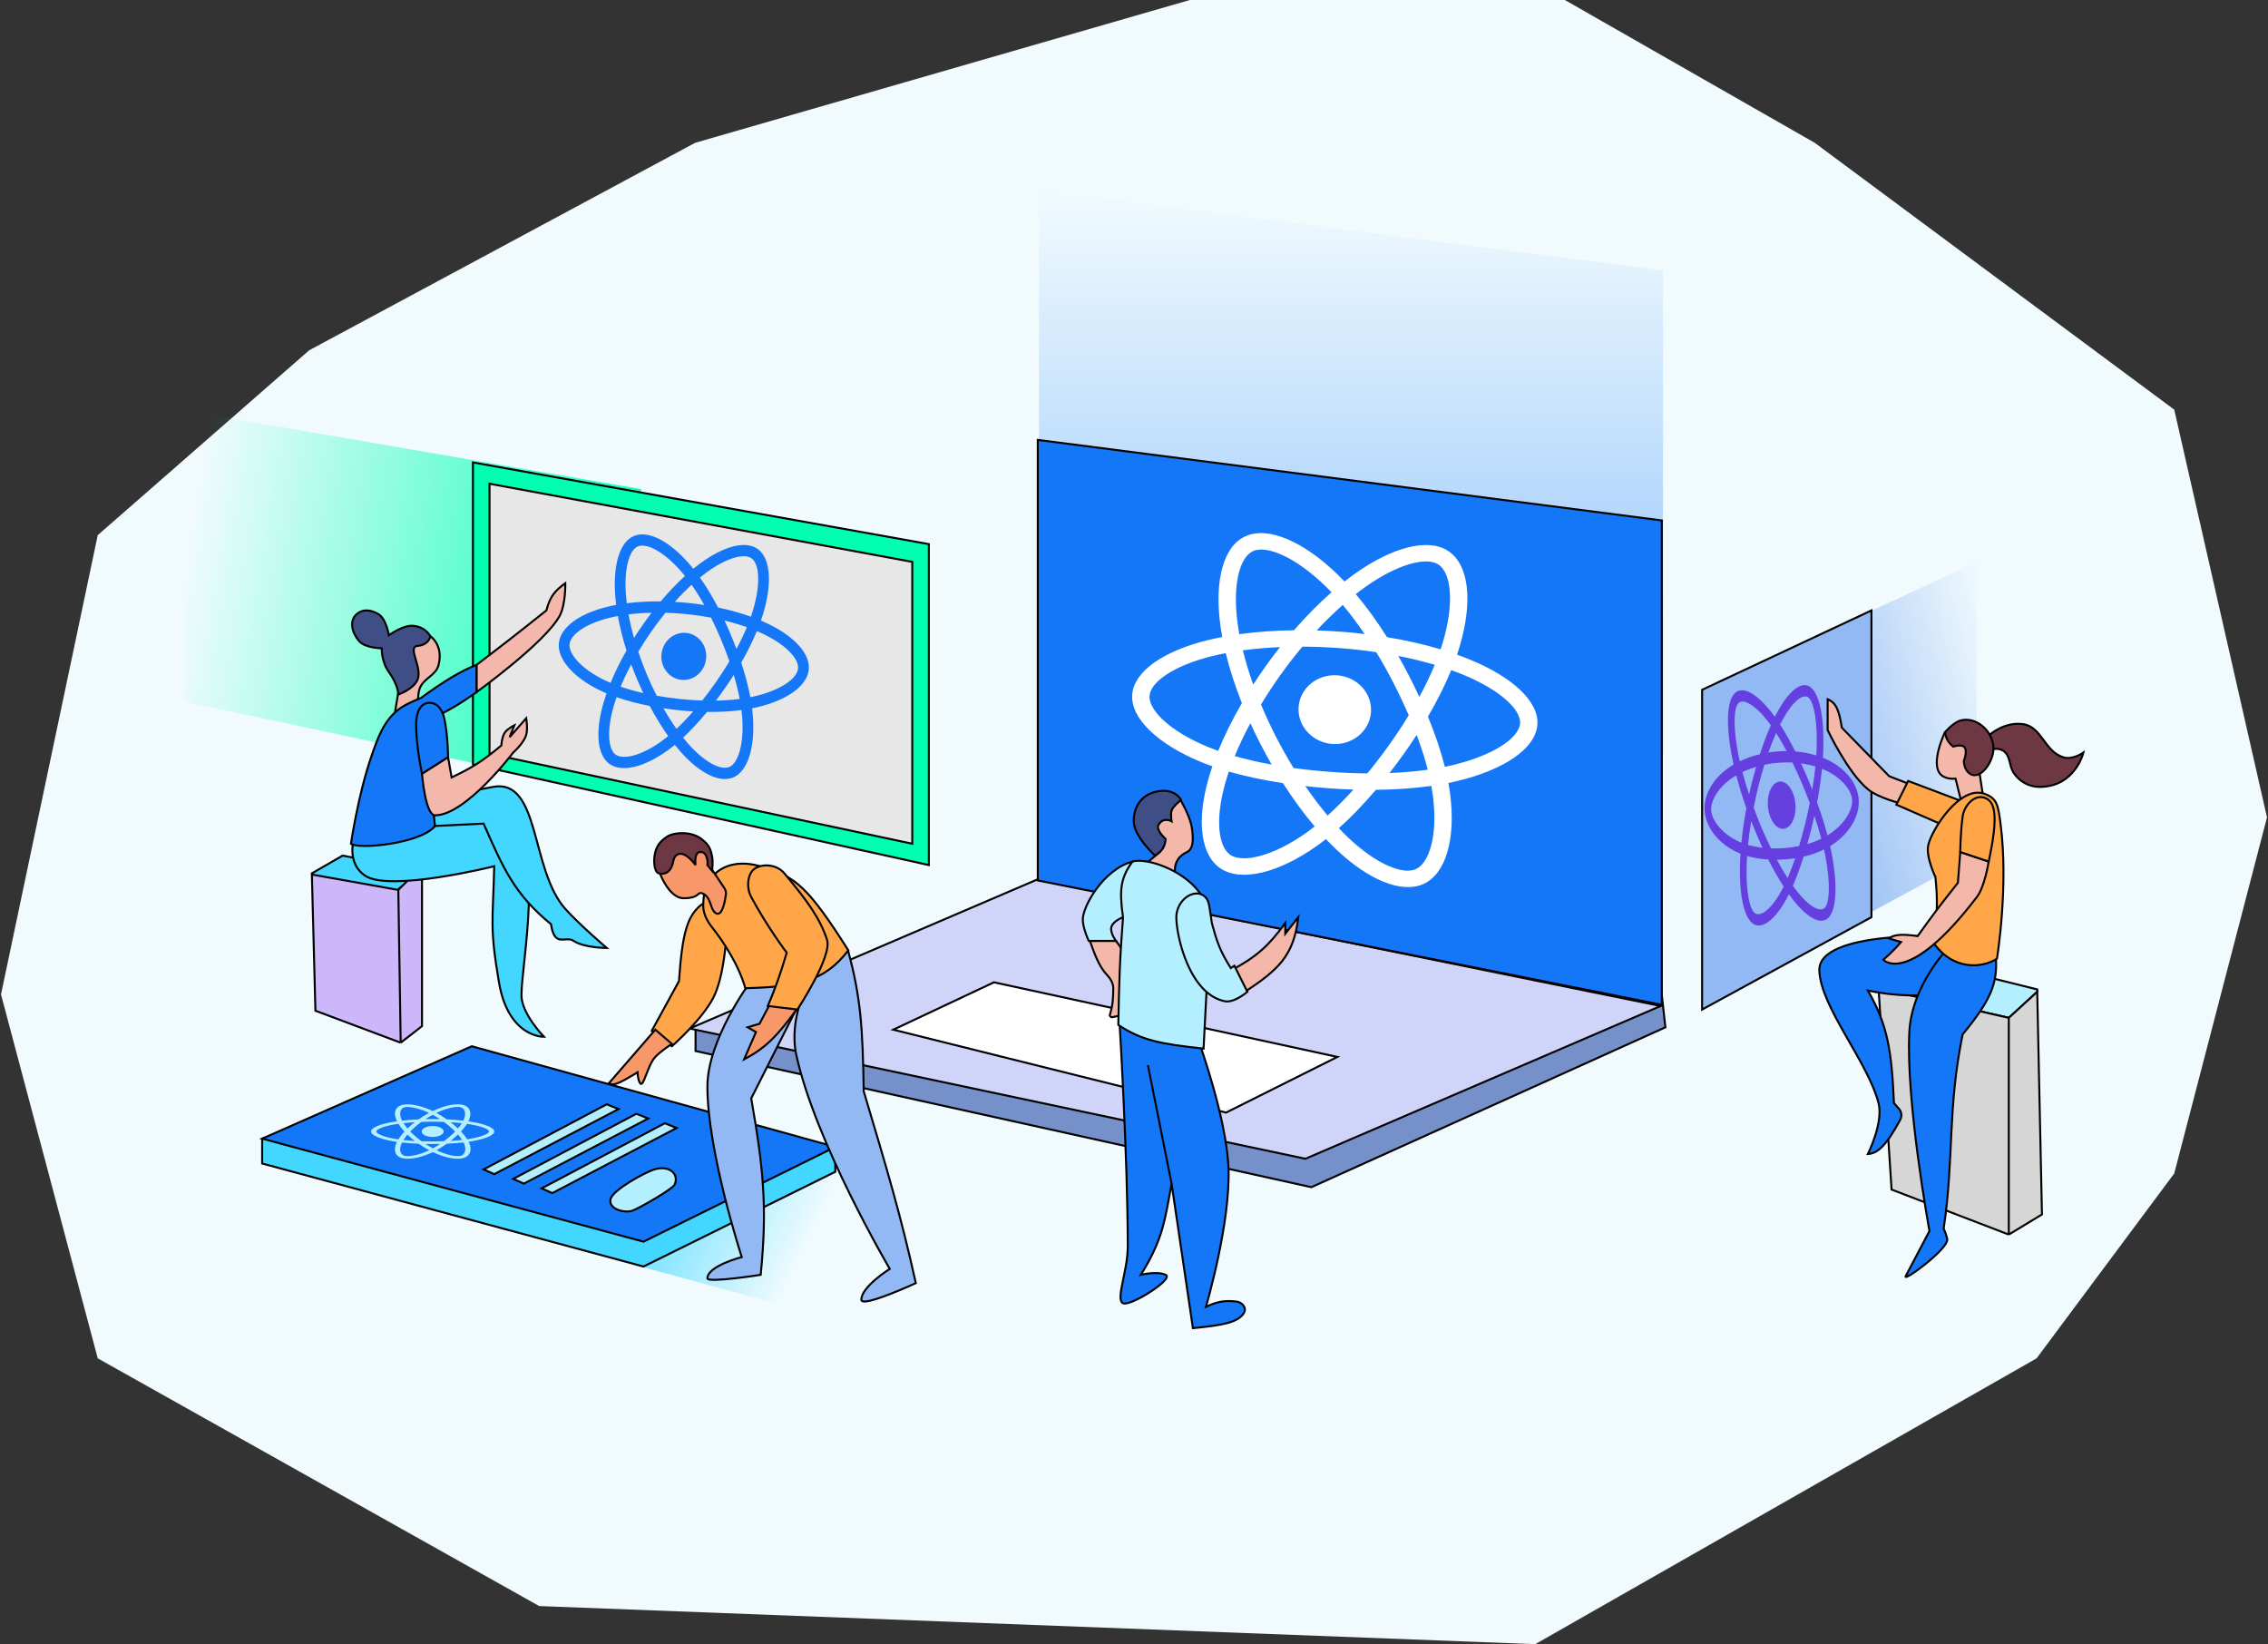 <svg width="1134" height="822" viewBox="0 0 1134 822" fill="none" xmlns="http://www.w3.org/2000/svg">
<rect x="0" y="0" width="1134" height="822" fill="#333333" stroke="none"/>
<path d="M0.5 497.165L48.872 679.103L269.587 802.947L767.635 822L1018.3 679.103L1087.12 586.675L1133.5 408.665L1087.12 204.801L907.355 71.394L782.43 0H594.926L347.581 71.394L154.592 175.127L48.872 267.555L0.5 497.165Z" fill="#F1FBFE"/>
<path d="M831.509 135.262L519.477 95V315.258L831.509 377.428V135.262Z" fill="url(#paint0_linear_3674_117)"/>
<path d="M655.661 593.541L347.773 525.451V513.609L521.848 453.808L829.736 486.965L832.696 513.609L655.661 593.541Z" fill="#7690C9" stroke="black"/>
<path d="M344.812 514.201L518.887 439.598L830.328 502.951L652.7 579.331L344.812 514.201Z" fill="#D0D4F9" stroke="black"/>
<path d="M446.648 514.793L496.976 491.109L668.683 528.411L613.026 556.239L446.648 514.793Z" fill="white" stroke="black"/>
<path d="M830.923 260.194L518.891 219.932V440.19L830.923 502.359V260.194Z" fill="#1477F8" stroke="black"/>
<path d="M734.893 329.737C732.789 328.876 730.663 328.065 728.517 327.304C728.991 325.906 729.434 324.523 729.838 323.162C736.463 300.808 734.596 282.265 724.021 275.419C713.882 268.857 696.151 273.597 677.625 286.703C675.799 287.997 674.008 289.335 672.254 290.716C671.229 289.635 670.183 288.572 669.116 287.528C651.967 270.767 634.112 262.914 622.652 268.14C611.663 273.15 607.257 290.125 610.102 311.987C610.385 314.153 610.727 316.312 611.126 318.461C608.478 318.968 605.918 319.526 603.463 320.14C581.487 325.637 566.964 335.73 566.108 347.256C565.223 359.159 579.041 372.192 600.842 381.092C602.61 381.811 604.396 382.488 606.199 383.123C605.432 385.35 604.732 387.596 604.098 389.861C598.289 410.705 600.35 427.751 610.452 434.292C620.886 441.047 639.595 436.292 658.464 422.88C659.994 421.79 661.496 420.663 662.966 419.501C664.624 421.26 666.332 422.975 668.09 424.645C684.264 439.972 700.847 446.908 711.796 441.915C723.105 436.758 727.978 418.973 725.025 396.674C724.791 394.927 724.514 393.185 724.191 391.45C725.5 391.185 726.786 390.908 728.041 390.614C751.808 385.044 767.795 374.372 768.691 362.309C769.551 350.742 756.242 338.505 734.893 329.737ZM725.899 382.623C724.765 382.888 723.604 383.139 722.421 383.38C720.429 375.493 717.577 367.053 713.971 358.283C718.625 350.33 722.552 342.499 725.612 335.038C727.642 335.761 729.608 336.51 731.5 337.286C749.792 344.799 760.555 354.695 760.037 361.666C759.485 369.091 746.419 377.813 725.899 382.623ZM716.417 397.637C717.723 407.497 717.359 416.297 715.506 423.06C713.842 429.137 711.11 433.068 707.987 434.492C701.343 437.521 688.029 431.952 674.197 418.844C672.562 417.292 670.972 415.697 669.43 414.061C675.579 408.566 681.795 402.109 687.931 394.88C697.786 394.784 707.138 394.124 715.665 392.909C715.955 394.479 716.206 396.056 716.417 397.637ZM629.55 428.054C623.158 429.679 618.185 429.37 615.304 427.505C609.174 423.536 607.52 409.849 612.488 392.024C613.077 389.917 613.728 387.828 614.441 385.757C622.609 388.114 631.701 390.048 641.462 391.532C646.512 399.427 651.871 406.737 657.339 413.195C655.996 414.255 654.625 415.283 653.229 416.279C644.884 422.209 636.665 426.246 629.55 428.054ZM604.219 373.535C594.579 369.6 586.73 364.833 581.476 359.877C576.754 355.425 574.519 351.185 574.763 347.899C575.282 340.905 586.943 332.801 605.736 328.1C608.016 327.53 610.398 327.009 612.864 326.538C614.818 334.544 617.536 342.966 620.935 351.531C616.246 359.617 612.256 367.671 609.108 375.392C607.463 374.811 605.833 374.192 604.219 373.535ZM618.712 311.042C616.276 292.311 619.838 278.583 626.461 275.563C633.514 272.347 648.107 278.765 662.914 293.237C663.88 294.182 664.827 295.145 665.756 296.123C659.425 301.678 653.103 308.068 646.994 315.089C637.404 315.219 628.184 315.886 619.665 317.064C619.294 315.065 618.976 313.056 618.712 311.042ZM704.577 337.995C702.838 334.604 701.022 331.249 699.13 327.931C705.536 329.186 711.653 330.675 717.375 332.365C715.235 337.541 712.647 342.927 709.663 348.424C708.041 344.916 706.345 341.439 704.577 337.995ZM671.387 302.438C675.074 306.835 678.732 311.709 682.295 316.969C674.344 316.019 666.355 315.424 658.351 315.185C662.653 310.556 667.025 306.284 671.387 302.438ZM633.073 332.738C630.843 335.859 628.69 339.029 626.616 342.246C624.517 336.392 622.775 330.659 621.414 325.147C627.285 324.35 633.524 323.806 640.003 323.522C637.617 326.542 635.306 329.615 633.073 332.738ZM635.824 382.248C629.241 381.052 623.055 379.637 617.366 378.014C619.561 372.67 622.188 367.143 625.192 361.545C626.775 365.037 628.443 368.493 630.196 371.911C631.999 375.425 633.88 378.875 635.824 382.248ZM663.803 407.737C660.012 403.237 656.266 398.291 652.641 393.001C656.51 393.434 660.459 393.801 664.478 394.1C668.607 394.406 672.695 394.622 676.726 394.751C672.403 399.54 668.075 403.893 663.803 407.737ZM708.333 367.426C710.606 373.48 712.467 379.31 713.879 384.829C707.912 385.663 701.494 386.215 694.755 386.479C697.136 383.42 699.451 380.315 701.701 377.168C703.988 373.968 706.199 370.72 708.333 367.426ZM694.509 372.511C691.065 377.337 687.455 382.055 683.686 386.656C677.48 386.612 671.277 386.358 665.088 385.895C658.783 385.426 652.665 384.785 646.787 383.983C643.649 378.879 640.715 373.667 637.991 368.356C635.28 363.074 632.781 357.697 630.498 352.237C633.556 347.174 636.814 342.222 640.266 337.394C643.717 332.564 647.361 327.862 651.19 323.297C657.247 323.313 663.442 323.547 669.685 324.011C675.957 324.477 682.127 325.164 688.118 326.047C691.196 331.117 694.085 336.288 696.781 341.549C699.492 346.825 702.023 352.181 704.369 357.61C701.271 362.688 697.982 367.658 694.509 372.511ZM719.17 282.207C725.678 286.42 727.205 301.575 721.485 320.875C721.12 322.107 720.72 323.359 720.291 324.627C712.022 322.162 702.997 320.116 693.505 318.556C688.497 310.627 683.237 303.365 677.886 297.019C679.507 295.745 681.161 294.51 682.847 293.314C698.72 282.085 713.06 278.251 719.17 282.207ZM668.674 337.631C678.665 338.373 686.193 346.654 685.489 356.127C684.786 365.599 676.116 372.677 666.125 371.935C656.134 371.192 648.606 362.911 649.309 353.438C650.013 343.966 658.683 336.888 668.674 337.631Z" fill="white"/>
<path d="M563.887 623.146C563.889 579.331 559.742 510.648 559.742 510.648L599.412 520.714C599.412 520.714 613.077 558.319 614.215 583.476C615.463 611.084 602.965 653.342 602.965 653.342C608.804 650.605 612.82 650.04 618.292 650.741C621.109 651.102 623.416 653.788 622.034 656.269C619.28 661.207 611.09 662.627 596.452 664L585.794 591.765C582.534 609.616 581.504 619.645 570.4 637.356C570.4 637.356 578.408 635.357 582.834 637.356C587.259 639.355 565.071 653.342 561.518 651.566C557.66 649.637 563.886 635.709 563.887 623.146Z" fill="#1477F8"/>
<path d="M585.794 591.765C582.534 609.616 581.504 619.645 570.4 637.356C570.4 637.356 578.408 635.357 582.834 637.356C587.259 639.355 565.071 653.343 561.518 651.566C557.66 649.637 563.886 635.709 563.887 623.146C563.889 579.331 559.742 510.648 559.742 510.648L599.412 520.714C599.412 520.714 613.077 558.319 614.215 583.476C615.463 611.084 602.965 653.343 602.965 653.343C608.804 650.605 612.82 650.04 618.292 650.741C621.109 651.102 623.416 653.788 622.034 656.269C619.28 661.207 611.09 662.627 596.452 664L585.794 591.765ZM585.794 591.765L573.952 532.556" stroke="black"/>
<path d="M553.349 487.226C549.138 482.778 546.85 475.625 544.945 470.387H557.971L562.708 476.9L560.34 507.688L556.126 508.531C555.369 508.683 554.732 507.952 554.959 507.214C556.528 502.098 556.543 498.943 556.643 494.315C556.701 491.631 555.194 489.175 553.349 487.226Z" fill="#F4B8AB" stroke="black"/>
<path d="M579.877 425.98L572.18 432.493L588.166 439.006C588.166 439.006 584.614 430.125 593.495 425.98C597.267 424.22 596.531 417.654 595.863 413.546C594.899 407.612 589.942 399.336 589.942 399.336L573.956 406.441L579.877 425.98Z" fill="#F4B8AB" stroke="black"/>
<path d="M566.852 410.585C566.852 418.031 577.509 427.756 577.509 427.756C581.032 425.512 582.382 423.618 582.838 419.466C582.838 419.466 577.746 415.054 579.285 412.361C581.654 408.216 585.798 410.585 585.798 410.585C585.798 410.585 585.175 407.241 585.798 405.256C586.491 403.05 590.535 399.928 590.535 399.928C590.535 399.928 587.575 393.679 578.101 395.784C570.833 397.399 566.852 403.138 566.852 410.585Z" fill="#3F4F86" stroke="black"/>
<path d="M642.638 461.505C633.793 473.555 628.015 478.283 616.586 484.597L622.507 495.847C638.911 484.919 646.89 478.093 649.151 458.545L642.638 466.834V461.505Z" fill="#F4B8AB" stroke="black"/>
<path d="M555.601 463.873C555.194 466.742 557.969 470.386 557.969 470.386H544.351C544.351 470.386 541.389 463.98 541.391 459.729C541.393 453.216 551.455 434.858 566.258 430.717C573.956 428.564 593.98 435.787 601.192 448.48C604.849 454.916 604.744 466.834 604.744 466.834L601.782 524.267C579.85 521.876 570.736 520.099 559.153 512.425C559.563 491.639 559.834 479.768 561.522 458.545C561.522 458.545 556.062 460.619 555.601 463.873Z" fill="#B4EFFF"/>
<path d="M561.522 458.545C561.522 458.545 556.062 460.619 555.601 463.873C555.194 466.742 557.969 470.386 557.969 470.386H544.351C544.351 470.386 541.389 463.98 541.391 459.729C541.393 453.216 551.455 434.858 566.258 430.717M561.522 458.545C559.834 479.768 559.563 491.639 559.153 512.425C570.736 520.099 579.85 521.876 601.782 524.267L604.744 466.834C604.744 466.834 604.849 454.916 601.192 448.48C593.98 435.787 573.956 428.564 566.258 430.717M561.522 458.545C559.529 445.09 560.259 438.887 566.258 430.717" stroke="black"/>
<path d="M588.164 458.545C588.167 452.623 592.908 446.481 598.826 446.704C599.724 446.738 600.595 447.056 601.364 447.472C603.407 448.579 604.334 450.887 604.679 453.185L605.927 461.506C608.3 470.294 609.831 475.222 615.4 484.005L617.177 482.821L623.69 495.847C623.69 495.847 617.114 501.519 612.44 500.584C594.677 497.031 588.16 468.018 588.164 458.545Z" fill="#B4EFFF" stroke="black"/>
<path d="M92 350.783V205.129L320.547 244.541V399.335L92 350.783Z" fill="url(#paint1_linear_3674_117)"/>
<path d="M236.469 382.164V231.181L464.424 272.035V432.492L236.469 382.164Z" fill="#00FFB0" stroke="black"/>
<path d="M244.758 376.836V241.839L456.135 280.917V421.835L244.758 376.836Z" fill="#E7E7E7" stroke="black"/>
<path d="M384.341 312.019C383.063 311.397 381.77 310.81 380.463 310.257C380.794 309.306 381.106 308.365 381.393 307.439C386.099 292.229 385.448 279.5 379.092 274.652C372.997 270.005 361.898 272.983 350.08 281.681C348.915 282.54 347.771 283.429 346.648 284.348C346.043 283.593 345.425 282.849 344.794 282.117C334.639 270.379 323.806 264.731 316.574 268.137C309.639 271.403 306.452 282.963 307.617 297.98C307.734 299.467 307.887 300.951 308.075 302.429C306.423 302.736 304.824 303.08 303.288 303.463C289.543 306.897 280.283 313.591 279.44 321.472C278.569 329.611 286.764 338.746 300.01 345.17C301.084 345.689 302.171 346.18 303.269 346.642C302.734 348.156 302.24 349.684 301.786 351.225C297.625 365.414 298.437 377.12 304.509 381.752C310.781 386.536 322.485 383.562 334.524 374.66C335.5 373.937 336.459 373.187 337.401 372.414C338.379 373.644 339.389 374.844 340.431 376.014C350.021 386.756 360.092 391.756 367.002 388.502C374.139 385.141 377.637 373.033 376.416 357.716C376.319 356.516 376.195 355.318 376.043 354.125C376.86 353.964 377.663 353.793 378.447 353.61C393.302 350.154 403.484 343.086 404.366 334.838C405.212 326.928 397.311 318.346 384.341 312.019ZM377.339 348.105C376.63 348.27 375.905 348.424 375.167 348.571C374.148 343.139 372.614 337.316 370.621 331.255C373.716 325.878 376.359 320.573 378.455 315.51C379.691 316.035 380.888 316.578 382.037 317.138C393.15 322.56 399.539 329.5 399.029 334.267C398.486 339.344 390.165 345.12 377.339 348.105ZM371.064 358.245C371.604 365.018 371.14 371.04 369.81 375.644C368.615 379.781 366.818 382.432 364.847 383.36C360.654 385.335 352.568 381.32 344.367 372.134C343.398 371.046 342.458 369.929 341.548 368.786C345.501 365.115 349.523 360.786 353.515 355.928C359.615 356.011 365.419 355.7 370.728 354.996C370.864 356.076 370.977 357.159 371.064 358.245ZM316.494 377.768C312.495 378.784 309.427 378.498 307.696 377.177C304.011 374.366 303.359 364.967 306.918 352.833C307.34 351.399 307.799 349.978 308.296 348.57C313.286 350.308 318.858 351.77 324.857 352.934C327.767 358.417 330.883 363.504 334.091 368.01C333.231 368.716 332.355 369.4 331.464 370.06C326.14 373.996 320.945 376.637 316.494 377.768ZM302.305 340.046C296.447 337.205 291.721 333.822 288.605 330.348C285.805 327.227 284.537 324.29 284.777 322.043C285.289 317.26 292.723 311.885 304.478 308.95C305.905 308.594 307.392 308.273 308.931 307.987C309.922 313.5 311.375 319.309 313.244 325.227C310.124 330.694 307.436 336.151 305.279 341.391C304.277 340.968 303.285 340.52 302.305 340.046ZM312.97 297.462C311.972 284.597 314.549 275.248 318.729 273.279C323.18 271.183 332.034 275.798 340.801 285.934C341.373 286.596 341.933 287.269 342.481 287.953C338.413 291.663 334.328 295.944 330.358 300.661C324.421 300.605 318.699 300.922 313.396 301.601C313.221 300.226 313.079 298.846 312.97 297.462ZM365.361 317.218C364.377 314.869 363.344 312.543 362.265 310.243C366.194 311.199 369.938 312.311 373.432 313.555C371.967 317.068 370.219 320.717 368.224 324.437C367.315 322.01 366.361 319.603 365.361 317.218ZM345.793 292.364C347.955 295.431 350.085 298.825 352.147 302.48C347.254 301.71 342.327 301.182 337.382 300.898C340.169 297.792 342.99 294.932 345.793 292.364ZM321.265 312.539C319.8 314.642 318.382 316.781 317.012 318.953C315.873 314.912 314.951 310.959 314.258 307.163C317.912 306.706 321.787 306.428 325.803 306.331C324.245 308.363 322.732 310.433 321.265 312.539ZM321.621 346.49C317.581 345.572 313.792 344.509 310.316 343.312C311.82 339.684 313.595 335.938 315.606 332.15C316.49 334.565 317.429 336.957 318.421 339.325C319.44 341.759 320.51 344.15 321.621 346.49ZM338.238 364.37C336.015 361.23 333.832 357.786 331.733 354.108C334.115 354.463 336.548 354.774 339.027 355.039C341.573 355.312 344.097 355.521 346.586 355.67C343.782 358.885 340.986 361.801 338.238 364.37ZM366.884 337.432C368.126 341.612 369.119 345.634 369.843 349.435C366.128 349.916 362.142 350.198 357.966 350.276C359.522 348.217 361.039 346.126 362.516 344.004C364.018 341.847 365.474 339.656 366.884 337.432ZM358.193 340.706C355.931 343.959 353.57 347.136 351.113 350.231C347.275 350.107 343.444 349.839 339.627 349.429C335.739 349.013 331.971 348.481 328.356 347.843C326.554 344.301 324.881 340.686 323.34 337.008C321.806 333.349 320.406 329.629 319.142 325.855C321.172 322.433 323.322 319.091 325.589 315.836L325.589 315.836C327.855 312.58 330.237 309.414 332.731 306.346C336.477 306.448 340.304 306.701 344.154 307.113C348.022 307.527 351.82 308.091 355.502 308.786C357.269 312.305 358.916 315.89 360.441 319.534C361.975 323.188 363.395 326.895 364.699 330.649C362.644 334.08 360.474 337.434 358.193 340.706ZM375.906 279.228C379.818 282.212 380.35 292.615 376.287 305.747C376.027 306.585 375.746 307.436 375.446 308.299C370.397 306.486 364.869 304.949 359.039 303.737C356.156 298.23 353.099 293.177 349.962 288.75C350.999 287.902 352.056 287.081 353.131 286.287C363.257 278.836 372.233 276.427 375.906 279.228ZM343.158 316.426C349.319 317.086 353.752 322.871 353.059 329.348C352.366 335.826 346.809 340.542 340.648 339.883C334.487 339.224 330.055 333.438 330.748 326.961C331.441 320.484 336.997 315.767 343.158 316.426Z" fill="#1477F8"/>
<path d="M171.33 427.755L155.344 437.228L198.566 444.926L211 434.86L171.33 427.755Z" fill="#43D7FF"/>
<path d="M155.688 436.203C155.448 436.341 155.366 436.647 155.504 436.886C155.642 437.125 155.948 437.207 156.187 437.069L155.688 436.203ZM171.332 427.755L171.429 427.264L171.244 427.228L171.082 427.322L171.332 427.755ZM210.41 435.452L210.725 435.841L211.555 435.168L210.507 434.961L210.41 435.452ZM156.187 437.069L171.582 428.188L171.082 427.322L155.688 436.203L156.187 437.069ZM171.235 428.245L210.313 435.943L210.507 434.961L171.429 427.264L171.235 428.245ZM210.095 435.063L197.661 445.129L198.291 445.906L210.725 435.841L210.095 435.063Z" fill="black"/>
<path d="M157.714 505.319L155.938 437.229L199.16 444.926L211.002 433.084V513.016L200.344 521.306L157.714 505.319Z" fill="#CCB7FA"/>
<path d="M200.344 521.306L157.714 505.319L155.938 437.229L199.16 444.926M200.344 521.306L199.16 444.926M200.344 521.306L211.002 513.016V433.084L199.16 444.926" stroke="black"/>
<path d="M182.575 437.821C173.693 431.9 176.653 420.65 176.653 420.65L210.997 413.545C210.997 413.545 238.917 400.316 254.22 411.177C272.575 424.203 260.733 481.635 260.733 497.622C260.733 506.83 271.983 518.345 271.983 518.345C271.983 518.345 254.22 518.937 249.483 491.109C244.747 463.281 246.447 461.094 247.115 433.084C247.115 433.084 195.01 446.111 182.575 437.821Z" fill="#43D7FF" stroke="black"/>
<path d="M238.242 346.047V332.429C250.659 322.996 257.885 317.394 273.176 305.192C275.142 297.794 277.64 295.306 282.649 291.574C282.649 291.574 282.925 302.427 279.689 308.153C271.991 321.771 238.242 346.047 238.242 346.047Z" fill="#F3B7AB" stroke="black"/>
<path d="M199.757 342.494L196.797 360.257L209.231 353.744C209.231 353.744 208.487 347.996 209.823 344.271C211.712 339.002 217.944 337.86 219.296 332.429C222.246 320.587 212.783 316.442 212.783 316.442L199.757 320.587V342.494Z" fill="#F3B7AB" stroke="black"/>
<path d="M185.542 378.612C188.753 369.27 191.794 360.188 199.752 354.336C203.501 351.579 210.41 349.007 210.41 349.007C221.596 340.82 230.541 335.389 238.238 332.429V346.047C229.345 352.421 224.137 355.283 215.147 359.665L217.515 412.953C210.41 421.835 179.029 424.795 175.477 421.835C175.477 421.835 179.029 397.559 185.542 378.612Z" fill="#1477F8" stroke="black"/>
<path d="M208.047 362.033C208.049 373.284 211.007 386.901 211.007 386.901L224.033 378.611C224.033 378.611 224.033 368.546 222.257 359.665C221.391 355.333 218.975 351.222 214.56 351.375C209.685 351.544 208.046 357.155 208.047 362.033Z" fill="#1477F8" stroke="black"/>
<path d="M194.424 335.981C190.643 330.784 190.872 324.139 190.872 324.139C190.872 324.139 182.677 324.035 179.622 320.586C176.082 316.59 174.336 310.385 178.438 306.968C181.636 304.304 185.482 304.903 189.096 306.968C193.136 309.277 194.424 317.626 194.424 317.626C194.424 317.626 201.703 312.236 206.858 312.889C213.374 313.714 215.15 318.218 215.15 318.218C215.15 318.218 214.558 322.363 208.637 322.955C203.446 323.474 211.597 334.205 208.637 340.126C206.292 344.814 199.163 347.231 199.163 347.231C199.163 347.231 199.163 342.494 194.424 335.981Z" fill="#3F4F86" stroke="black"/>
<path d="M246.533 393.415C220.481 398.153 216.336 402.296 216.336 402.296L217.52 412.953L241.796 411.769L241.875 411.948C251.803 434.524 257.395 447.238 275.545 462.097C275.545 462.097 275.998 466.698 277.913 468.61C280.417 471.109 283.852 468.424 286.795 470.386C292.124 473.939 303.373 473.939 303.373 473.939C303.373 473.939 289.631 462.223 282.65 454.4C265.08 434.71 270.216 389.108 246.533 393.415Z" fill="#43D7FF" stroke="black"/>
<path d="M217.521 407.624C212.638 407.624 211.008 386.901 211.008 386.901L224.034 378.611L225.81 388.677C235.157 384.193 240.485 381.24 250.678 372.69C250.678 372.69 250.924 368.324 252.454 366.177C253.796 364.294 257.191 362.625 257.191 362.625L254.823 368.546L263.112 359.072C263.112 359.072 263.976 364.242 263.112 367.362C261.964 371.507 256.599 376.243 256.599 376.243C256.599 376.243 232.915 407.624 217.521 407.624Z" fill="#F3B7AB" stroke="black"/>
<path d="M906.711 471.571V318.822L988.42 280.918V427.444L906.711 471.571Z" fill="url(#paint2_linear_3674_117)"/>
<path d="M851.055 504.728V344.863L935.724 305.193V458.545L851.055 504.728Z" fill="#92B9F3" stroke="black"/>
<path d="M954.082 478.677L941.648 494.663L1004.41 508.873L1018.62 495.847V494.663L954.082 478.677Z" fill="#B4EFFF" stroke="black"/>
<path d="M914.039 379.996C913.182 379.577 912.32 379.194 911.455 378.847C911.519 377.854 911.572 376.873 911.612 375.911C912.266 360.109 910.054 347.593 905.539 343.767C901.21 340.1 894.963 344.764 889.102 355.208C888.525 356.239 887.964 357.297 887.42 358.381C886.949 357.725 886.471 357.083 885.986 356.455C878.203 346.387 870.882 342.458 867.021 346.95C863.319 351.257 863.056 363.206 865.904 377.911C866.187 379.367 866.491 380.814 866.816 382.251C865.867 382.81 864.955 383.397 864.086 384.014C856.313 389.536 851.704 397.599 852.324 405.541C852.964 413.743 859.197 421.534 868.08 425.859C868.8 426.208 869.523 426.527 870.25 426.816C870.145 428.398 870.066 429.989 870.014 431.587C869.542 446.293 871.704 457.771 876.017 461.426C880.472 465.201 887.083 460.447 893.048 449.768C893.531 448.9 894.001 448.01 894.456 447.098C895.22 448.166 895.999 449.2 896.793 450.199C904.095 459.367 910.865 462.771 914.554 458.48C918.364 454.048 918.735 441.507 915.81 426.513C915.58 425.338 915.334 424.171 915.072 423.012C915.54 422.725 915.999 422.433 916.444 422.13C924.881 416.414 929.991 407.838 929.342 399.526C928.72 391.556 922.742 384.267 914.039 379.996ZM914.99 416.845C914.588 417.117 914.174 417.382 913.751 417.641C912.362 412.414 910.607 406.879 908.542 401.178C909.634 395.371 910.464 389.706 911 384.364C911.818 384.694 912.615 385.047 913.386 385.426C920.843 389.086 925.677 394.98 926.052 399.783C926.451 404.899 922.275 411.908 914.99 416.845ZM912.669 427.863C913.962 434.493 914.544 440.533 914.403 445.302C914.276 449.587 913.575 452.492 912.523 453.716C910.284 456.32 904.849 453.587 898.604 445.746C897.866 444.817 897.141 443.855 896.431 442.862C898.282 438.614 900.081 433.703 901.786 428.272C905.465 427.413 908.911 426.21 912.001 424.694C912.238 425.743 912.46 426.8 912.669 427.863ZM882.653 455.629C880.394 457.253 878.508 457.442 877.278 456.4C874.661 454.182 872.925 444.965 873.329 432.39C873.378 430.903 873.451 429.424 873.548 427.952C876.796 428.905 880.356 429.494 884.128 429.723C886.662 434.71 889.263 439.272 891.836 443.243C891.42 444.075 890.992 444.888 890.55 445.68C887.912 450.402 885.167 453.821 882.653 455.629ZM868.727 420.426C864.799 418.513 861.473 415.889 859.103 412.926C856.973 410.265 855.791 407.549 855.614 405.284C855.238 400.465 858.939 393.991 865.586 389.268C866.393 388.696 867.241 388.148 868.125 387.628C869.51 392.94 871.214 398.474 873.184 404.05C872.09 409.951 871.255 415.774 870.707 421.301C870.044 421.036 869.384 420.745 868.727 420.426ZM869.048 376.572C866.608 363.974 866.821 354.31 869.052 351.714C871.428 348.95 877.411 352.16 884.132 360.854C884.57 361.422 885.003 362.003 885.431 362.597C883.516 366.901 881.672 371.774 879.959 377.062C876.382 377.922 872.987 379.119 869.896 380.609C869.594 379.273 869.312 377.927 869.048 376.572ZM903.372 388.076C902.444 385.899 901.491 383.753 900.513 381.639C903.012 381.981 905.421 382.506 907.7 383.2C907.322 386.908 906.793 390.795 906.125 394.79C905.232 392.525 904.314 390.286 903.372 388.076ZM888.053 366.457C889.791 369.164 891.557 372.2 893.319 375.506C890.268 375.496 887.23 375.733 884.216 376.213C885.448 372.706 886.735 369.436 888.053 366.457ZM876.192 390.237C875.612 392.548 875.065 394.887 874.552 397.251C873.289 393.421 872.169 389.645 871.21 385.99C873.342 384.973 875.631 384.099 878.032 383.385C877.386 385.639 876.772 387.924 876.192 390.237ZM881.262 423.835C878.701 423.548 876.271 423.078 874.01 422.428C874.396 418.601 874.927 414.614 875.594 410.549C876.471 412.806 877.378 415.033 878.313 417.226C879.274 419.482 880.259 421.687 881.262 423.835ZM893.809 438.995C892.024 436.226 890.218 433.149 888.431 429.827C889.913 429.811 891.421 429.744 892.949 429.625C894.519 429.503 896.066 429.321 897.584 429.085C896.358 432.704 895.094 436.026 893.809 438.995ZM907.179 407.877C908.523 411.829 909.695 415.662 910.674 419.318C908.509 420.368 906.153 421.262 903.654 421.984C904.295 419.703 904.908 417.396 905.492 415.065C906.087 412.695 906.649 410.299 907.179 407.877ZM902.422 412.462C901.527 416.036 900.562 419.549 899.527 422.995C897.202 423.464 894.861 423.79 892.507 423.972C890.11 424.159 887.769 424.213 885.504 424.138C883.914 420.904 882.391 417.58 880.939 414.171C879.493 410.781 878.119 407.309 876.82 403.764C877.551 400.059 878.365 396.414 879.263 392.838L879.263 392.839C880.16 389.262 881.139 385.757 882.199 382.331C884.466 381.854 886.803 381.516 889.177 381.33C891.561 381.144 893.926 381.117 896.239 381.238C897.804 384.454 899.307 387.754 900.745 391.131C902.19 394.516 903.574 397.971 904.895 401.491C904.15 405.208 903.325 408.868 902.422 412.462ZM904.278 348.794C907.057 351.148 908.865 361.378 908.3 375.021C908.264 375.892 908.216 376.779 908.159 377.68C904.865 376.662 901.321 375.99 897.643 375.688C895.122 370.675 892.562 366.137 890.042 362.233C890.544 361.233 891.062 360.256 891.595 359.303C896.617 350.356 901.67 346.584 904.278 348.794ZM889.91 390.715C893.708 390.418 897.201 395.469 897.71 401.997C898.22 408.524 895.554 414.056 891.756 414.352C887.958 414.649 884.465 409.598 883.955 403.071C883.446 396.544 886.112 391.012 889.91 390.715Z" fill="#663FE0"/>
<path d="M945.786 594.727L939.273 494.071L1004.4 508.874L1018.61 495.848L1020.98 607.161L1004.4 617.226L945.786 594.727Z" fill="#D6D6D6"/>
<path d="M1004.4 617.226L945.786 594.727L939.273 494.071L1004.4 508.874M1004.4 617.226V508.874M1004.4 617.226L1020.98 607.161L1018.61 495.848L1004.4 508.874" stroke="black"/>
<path d="M933.951 394.599C939.321 399.021 950.53 401.704 950.53 401.704L955.267 392.23L944.609 388.086L920.925 363.81C919.476 355.007 918.14 351.38 913.82 349.6V364.994C913.82 364.994 923.886 386.309 933.951 394.599Z" fill="#F4B8AB" stroke="black"/>
<path d="M909.669 485.187C909.02 465.067 973.615 468.017 973.615 468.017V497.029C957.593 498.01 948.734 498.159 933.945 495.253C943.792 512.263 945.872 525.478 946.971 551.502L949.424 554.262C950.8 555.809 951.084 558.051 950.099 559.872C942.852 573.271 938.625 576.637 933.945 576.962C933.945 576.962 941.803 561.34 939.273 551.502C933.945 530.778 910.261 503.542 909.669 485.187Z" fill="#1477F8" stroke="black"/>
<path d="M948.156 402.296L954.077 390.454L980.721 400.52L971.248 412.361L948.156 402.296Z" fill="#FFA649" stroke="black"/>
<path d="M980.719 401.112L977.758 389.27C977.758 389.27 973.408 389.901 970.656 387.494C964.676 382.262 972.427 366.179 972.427 366.179L975.39 364.402L989.008 381.573L991.376 396.967L980.719 401.112Z" fill="#F4B8AB" stroke="black"/>
<path d="M976.582 373.284C973.89 370.968 973.164 369.393 972.438 366.179C972.438 366.179 976.486 361.292 980.135 360.258C985.938 358.614 991.921 362.14 994.859 367.363C994.859 367.363 1002.12 360.722 1011.52 362.034C1020.91 363.346 1022.17 375.652 1031.65 378.612C1036.36 380.087 1041.71 376.244 1041.71 376.244C1041.71 376.244 1037.57 393.415 1019.8 393.415C1014.48 393.415 1009.71 390.756 1006.78 386.31C1004.53 382.887 1005.27 378.175 1002.04 375.652C999.789 373.891 996.713 374.468 996.713 374.468C996.557 381.514 989.535 391.005 984.279 386.31C981.877 384.164 981.911 380.389 981.911 380.389C981.911 380.389 984.131 374.949 981.911 373.284C980.246 372.035 976.582 373.284 976.582 373.284Z" fill="#6D3744"/>
<path d="M996.713 374.468C996.557 381.514 989.535 391.005 984.279 386.31C981.877 384.164 981.911 380.389 981.911 380.389C981.911 380.389 984.131 374.949 981.911 373.284C980.246 372.035 976.582 373.284 976.582 373.284C973.89 370.968 973.164 369.393 972.438 366.179C972.438 366.179 976.486 361.292 980.135 360.258C985.938 358.614 991.921 362.14 994.859 367.363M996.713 374.468C996.769 371.974 996.074 369.523 994.859 367.363M996.713 374.468C996.713 374.468 999.789 373.891 1002.04 375.652C1005.27 378.175 1004.53 382.887 1006.78 386.31C1009.71 390.756 1014.48 393.415 1019.8 393.415C1037.57 393.415 1041.71 376.244 1041.71 376.244C1041.71 376.244 1036.36 380.087 1031.65 378.612C1022.17 375.652 1020.91 363.346 1011.52 362.034C1002.12 360.722 994.859 367.363 994.859 367.363" stroke="black"/>
<path d="M954.667 515.978C955.846 492.815 973.611 474.531 973.611 474.531L997.887 478.084C998.958 491.525 995.466 499.961 981.309 517.162C973.611 555.056 977.166 578.147 971.835 614.265C971.835 614.265 973.285 617.425 973.611 619.594C974.325 624.33 951.017 641.501 952.888 637.949C954.759 634.396 960.105 624.236 964.73 615.449C964.73 615.449 952.888 550.911 954.667 515.978Z" fill="#1477F8" stroke="black"/>
<path d="M967.695 438.415C969.006 451.146 968.595 458.283 966.511 470.98C976.387 485.559 991.383 484.005 998.484 479.269C998.484 479.269 1004.41 443.149 1000.26 411.77C999.012 402.295 998.484 399.283 992.563 396.969C980.129 392.11 965.918 414.731 964.141 422.428C962.791 428.277 967.695 438.415 967.695 438.415Z" fill="#FFA649" stroke="black"/>
<path d="M978.95 441.374L980.134 425.979L994.345 430.716C994.345 430.716 992.44 443.217 988.424 448.479C954.082 493.478 941.648 479.86 941.648 479.86C945.363 476.526 947.351 474.627 950.53 470.978L944.609 469.202C946.977 466.834 952.762 467.12 958.819 468.018C966.313 457.526 970.721 451.692 978.95 441.374Z" fill="#F4B8AB" stroke="black"/>
<path d="M994.343 430.717L980.133 425.98C980.133 425.98 980.131 417.097 981.317 408.216C982.015 402.99 986.913 397.265 991.975 398.744C996.641 400.107 997.303 405.132 997.303 409.993C997.303 417.69 994.343 430.717 994.343 430.717Z" fill="#FFA649" stroke="black"/>
<path d="M396.371 653.934L224.625 607.105V595.801L319.032 565.12L482.777 600.107L396.371 653.934Z" fill="url(#paint3_linear_3674_117)"/>
<path d="M321.732 633.211L131.078 581.699V569.265L235.878 535.516L417.65 574.002V585.843L321.732 633.211Z" fill="#43D7FF" stroke="black"/>
<path d="M131.078 569.265L235.878 523.082L417.65 573.41L321.732 620.777L131.078 569.265Z" fill="#1477F8" stroke="black"/>
<path d="M247.126 587.028L241.797 584.66L303.374 552.095L309.295 554.463L247.126 587.028Z" fill="#B4EFFF" stroke="black"/>
<path d="M261.93 591.764L256.602 589.396L318.179 556.831L324.1 559.199L261.93 591.764Z" fill="#B4EFFF" stroke="black"/>
<path d="M276.141 596.502L270.812 594.133L332.39 561.568L338.311 563.937L276.141 596.502Z" fill="#B4EFFF" stroke="black"/>
<path d="M315.945 605.372C311.8 606.557 304.057 604.377 305.287 599.451C306.47 594.715 323.207 585.788 327.193 584.649C335.481 582.28 339.628 587.61 337.26 592.346C336.148 594.569 318.791 604.559 315.945 605.372Z" fill="#B4EFFF" stroke="black"/>
<path d="M236.176 560.923C235.521 560.811 234.86 560.707 234.194 560.612C234.306 560.385 234.409 560.16 234.5 559.94C236.001 556.319 235.02 553.402 231.669 552.441C228.457 551.52 223.203 552.481 217.897 554.776C217.375 555.003 216.863 555.236 216.364 555.475C216.03 555.316 215.69 555.16 215.344 555.007C209.783 552.553 204.209 551.518 200.863 552.481C197.653 553.405 196.703 556.147 198.054 559.579C198.188 559.919 198.34 560.257 198.509 560.593C197.72 560.704 196.958 560.823 196.23 560.949C189.71 562.079 185.547 563.85 185.547 565.687C185.547 567.584 190.017 569.487 196.807 570.641C197.357 570.734 197.913 570.82 198.472 570.9C198.29 571.262 198.129 571.626 197.988 571.992C196.7 575.365 197.706 578.042 200.907 578.96C204.213 579.908 209.762 578.934 215.164 576.586C215.602 576.395 216.031 576.198 216.449 575.997C216.99 576.256 217.545 576.508 218.114 576.752C223.347 578.991 228.516 579.895 231.714 578.974C235.016 578.024 236.09 575.148 234.696 571.648C234.587 571.374 234.463 571.101 234.327 570.83C234.717 570.773 235.099 570.713 235.472 570.652C242.531 569.489 247.124 567.61 247.124 565.687C247.124 563.843 242.826 562.061 236.176 560.923ZM234.645 569.411C234.308 569.466 233.963 569.52 233.611 569.572C232.831 568.345 231.78 567.041 230.492 565.693C231.721 564.378 232.732 563.091 233.489 561.872C234.119 561.963 234.73 562.058 235.32 562.159C241.018 563.134 244.494 564.576 244.494 565.687C244.494 566.87 240.74 568.407 234.645 569.411ZM232.116 571.902C232.732 573.449 232.82 574.849 232.412 575.942C232.045 576.925 231.308 577.58 230.396 577.843C228.455 578.401 224.305 577.675 219.829 575.761C219.3 575.534 218.784 575.3 218.281 575.059C220.016 574.115 221.75 573.019 223.443 571.801C226.42 571.669 229.232 571.455 231.782 571.162C231.905 571.407 232.016 571.654 232.116 571.902ZM206.54 577.746C204.644 578.079 203.134 578.089 202.221 577.827C200.279 577.27 199.471 575.12 200.573 572.236C200.704 571.896 200.854 571.557 201.022 571.22C203.545 571.498 206.337 571.697 209.32 571.817C211.024 573.009 212.808 574.105 214.606 575.064C214.224 575.248 213.833 575.427 213.433 575.601C211.044 576.639 208.65 577.376 206.54 577.746ZM197.658 569.403C194.655 568.893 192.176 568.23 190.476 567.507C188.949 566.856 188.178 566.211 188.178 565.687C188.178 564.572 191.52 563.151 197.096 562.184C197.772 562.067 198.481 561.956 199.215 561.853C199.986 563.099 200.997 564.401 202.217 565.719C200.981 567.056 199.956 568.379 199.178 569.64C198.667 569.567 198.161 569.489 197.658 569.403ZM200.635 559.328C199.478 556.388 200.247 554.17 202.181 553.613C204.241 553.02 208.796 553.866 213.597 555.985C213.91 556.123 214.218 556.265 214.521 556.409C212.732 557.364 210.964 558.451 209.276 559.636C206.38 559.77 203.607 559.984 201.059 560.271C200.902 559.958 200.76 559.644 200.635 559.328ZM227.197 562.588C226.595 562.071 225.971 561.561 225.325 561.057C227.289 561.181 229.172 561.345 230.939 561.545C230.409 562.391 229.747 563.275 228.969 564.181C228.4 563.645 227.809 563.113 227.197 562.588ZM216.365 557.344C217.578 557.997 218.794 558.727 219.989 559.518C217.564 559.461 215.136 559.461 212.711 559.517C213.907 558.733 215.133 558.005 216.365 557.344ZM205.464 562.597C204.86 563.118 204.28 563.646 203.725 564.18C202.96 563.277 202.304 562.389 201.769 561.531C203.526 561.336 205.399 561.176 207.352 561.055C206.698 561.562 206.069 562.076 205.464 562.597ZM207.408 570.412C205.391 570.3 203.489 570.149 201.733 569.959C202.276 569.086 202.946 568.179 203.729 567.256C204.285 567.791 204.867 568.319 205.474 568.84C206.098 569.376 206.744 569.9 207.408 570.412ZM216.438 574.123C215.191 573.454 213.947 572.714 212.733 571.918C213.912 571.941 215.114 571.953 216.336 571.953C217.591 571.953 218.831 571.939 220.053 571.912C218.854 572.722 217.643 573.463 216.438 574.123ZM228.993 567.209C229.817 568.142 230.51 569.044 231.061 569.902C229.276 570.104 227.348 570.268 225.317 570.389C225.968 569.876 226.598 569.356 227.207 568.831C227.827 568.297 228.422 567.756 228.993 567.209ZM224.929 568.178C223.996 568.983 223.011 569.773 221.975 570.547C220.098 570.613 218.217 570.646 216.336 570.646C214.419 570.646 212.555 570.616 210.76 570.558C209.697 569.786 208.693 568.994 207.751 568.185C206.812 567.379 205.936 566.557 205.123 565.718C205.934 564.88 206.808 564.056 207.743 563.251L207.743 563.251C208.677 562.444 209.673 561.656 210.728 560.888C212.56 560.819 214.438 560.783 216.335 560.783C218.242 560.783 220.122 560.819 221.953 560.888C222.998 561.656 223.987 562.441 224.92 563.244C225.858 564.048 226.744 564.867 227.575 565.7C226.752 566.541 225.87 567.368 224.929 568.178ZM230.355 553.574C232.417 554.165 233.219 556.549 231.924 559.676C231.841 559.875 231.748 560.078 231.647 560.284C229.092 559.991 226.318 559.773 223.413 559.638C221.722 558.44 219.968 557.351 218.208 556.408C218.669 556.187 219.142 555.972 219.625 555.762C224.171 553.796 228.42 553.019 230.355 553.574ZM216.336 562.953C219.372 562.953 221.834 564.177 221.834 565.687C221.834 567.197 219.372 568.421 216.336 568.421C213.299 568.421 210.837 567.197 210.837 565.687C210.837 564.177 213.299 562.953 216.336 562.953Z" fill="#B4EFFF"/>
<path d="M353.703 543.212C353.705 519.854 375.018 491.108 375.018 491.108L424.162 475.714C430.417 498.906 431.377 514.275 431.859 545.581C443.447 584.516 450.177 606.61 457.911 641.5C457.911 641.5 430.675 654.099 430.675 649.789C430.675 643.276 444.885 634.394 444.885 634.394C444.885 634.394 407.583 571.041 398.106 527.226C395.124 513.44 400.715 499.398 400.715 499.398L375.611 549.133C381.866 584.733 383.648 604.235 380.347 637.355C380.347 637.355 353.704 641.5 353.703 639.131C353.701 632.914 370.874 628.473 370.874 628.473C370.874 628.473 353.7 575.777 353.703 543.212Z" fill="#92B9F3"/>
<path d="M406.991 486.964L400.715 499.398M400.715 499.398L375.611 549.133C381.866 584.733 383.648 604.235 380.347 637.355C380.347 637.355 353.704 641.5 353.703 639.131C353.701 632.914 370.874 628.473 370.874 628.473C370.874 628.473 353.7 575.777 353.703 543.212C353.705 519.854 375.018 491.108 375.018 491.108L424.162 475.714C430.417 498.906 431.377 514.275 431.859 545.581C443.447 584.516 450.177 606.61 457.911 641.5C457.911 641.5 430.675 654.099 430.675 649.789C430.675 643.276 444.885 634.394 444.885 634.394C444.885 634.394 407.583 571.041 398.106 527.226C395.124 513.44 400.715 499.398 400.715 499.398Z" stroke="black"/>
<path d="M379.76 511.832L385.089 501.767L398.707 504.135C388.799 517.746 383.041 523.837 372.062 529.595L377.983 515.977L373.839 513.608L379.76 511.832Z" fill="#F8986A" stroke="black"/>
<path d="M335.941 523.082L325.875 515.384L339.493 490.517C341.177 466.2 343.64 456.989 351.927 451.438L363.177 468.017C363.177 468.017 362.133 488.186 356.664 498.806C350.956 509.887 335.941 523.082 335.941 523.082Z" fill="#FFA649" stroke="black"/>
<path d="M304.562 541.436L327.654 514.792L335.943 521.897C335.943 521.897 330.469 525.406 327.654 528.41C323.614 532.722 321.738 544.397 319.957 541.436C318.858 539.609 318.773 536.107 318.773 536.107C308.849 542.198 306.22 543.046 304.562 541.436Z" fill="#F8986A" stroke="black"/>
<path d="M354.891 439.597C352.322 442.879 351.672 448.373 351.614 452.701C351.558 456.84 353.67 460.674 356.251 463.909C361.465 470.445 369.395 482.375 372.653 494.071C398.965 493.29 411.928 490.995 424.164 475.124C404.181 443.554 397.526 438.414 383.313 434.269C383.313 434.269 365.552 425.98 354.891 439.597Z" fill="#FFA649" stroke="black"/>
<path d="M377.388 434.267C373.839 436.636 372.962 443.552 375.612 448.477C383.895 463.872 393.375 476.306 393.375 476.306C390.181 487.028 387.452 494.661 383.901 502.95L398.704 504.726C398.704 504.726 416.271 478.082 413.506 469.793C409.952 459.135 404.031 450.847 392.191 436.635C388.444 432.138 381.361 431.616 377.388 434.267Z" fill="#FFA649" stroke="black"/>
<path d="M358.441 456.768C354.888 455.583 356.011 448.678 351.335 446.702C348.533 445.518 350.151 449.07 341.862 449.07C333.573 449.07 328.836 433.676 328.836 433.676L329.428 430.123L347.191 419.466L354.888 426.571V433.084L362.192 444.039C362.829 444.996 363.122 446.139 362.96 447.277C362.48 450.661 361.148 457.67 358.441 456.768Z" fill="#F8986A" stroke="black"/>
<path d="M335.346 434.269C334.064 436.404 331.841 437.243 329.425 436.637C327.058 436.044 326.53 430.048 327.649 425.98C328.655 422.323 330.426 420.404 333.57 418.283C336.714 416.16 345.456 415.338 350.74 419.466C354.245 422.204 355.247 423.976 356.069 428.347C356.582 431.074 356.069 435.452 356.069 435.452L353.701 432.493C353.701 432.493 353.879 431.032 353.701 430.124C353.318 428.173 352.708 426.271 350.74 425.98C346.727 425.387 347.781 432.493 347.781 432.493C347.781 432.493 342.704 425.282 338.899 427.164C336.118 428.539 337.124 431.307 335.346 434.269Z" fill="#6D3744" stroke="black"/>
<defs>
<linearGradient id="paint0_linear_3674_117" x1="675.5" y1="692" x2="675.5" y2="95" gradientUnits="userSpaceOnUse">
<stop stop-color="#1477F8"/>
<stop offset="1" stop-color="#1477F8" stop-opacity="0"/>
</linearGradient>
<linearGradient id="paint1_linear_3674_117" x1="327.06" y1="318.218" x2="92" y2="281.509" gradientUnits="userSpaceOnUse">
<stop stop-color="#00FFB0"/>
<stop offset="1" stop-color="#00FFB0" stop-opacity="0"/>
</linearGradient>
<linearGradient id="paint2_linear_3674_117" x1="899.014" y1="388.679" x2="1005.59" y2="361.442" gradientUnits="userSpaceOnUse">
<stop stop-color="#92B9F3"/>
<stop offset="1" stop-color="#92B9F3" stop-opacity="0.04"/>
</linearGradient>
<linearGradient id="paint3_linear_3674_117" x1="305.149" y1="580.514" x2="402.252" y2="626.698" gradientUnits="userSpaceOnUse">
<stop stop-color="#43D7FF"/>
<stop offset="1" stop-color="#43D7FF" stop-opacity="0"/>
</linearGradient>
</defs>
</svg>
